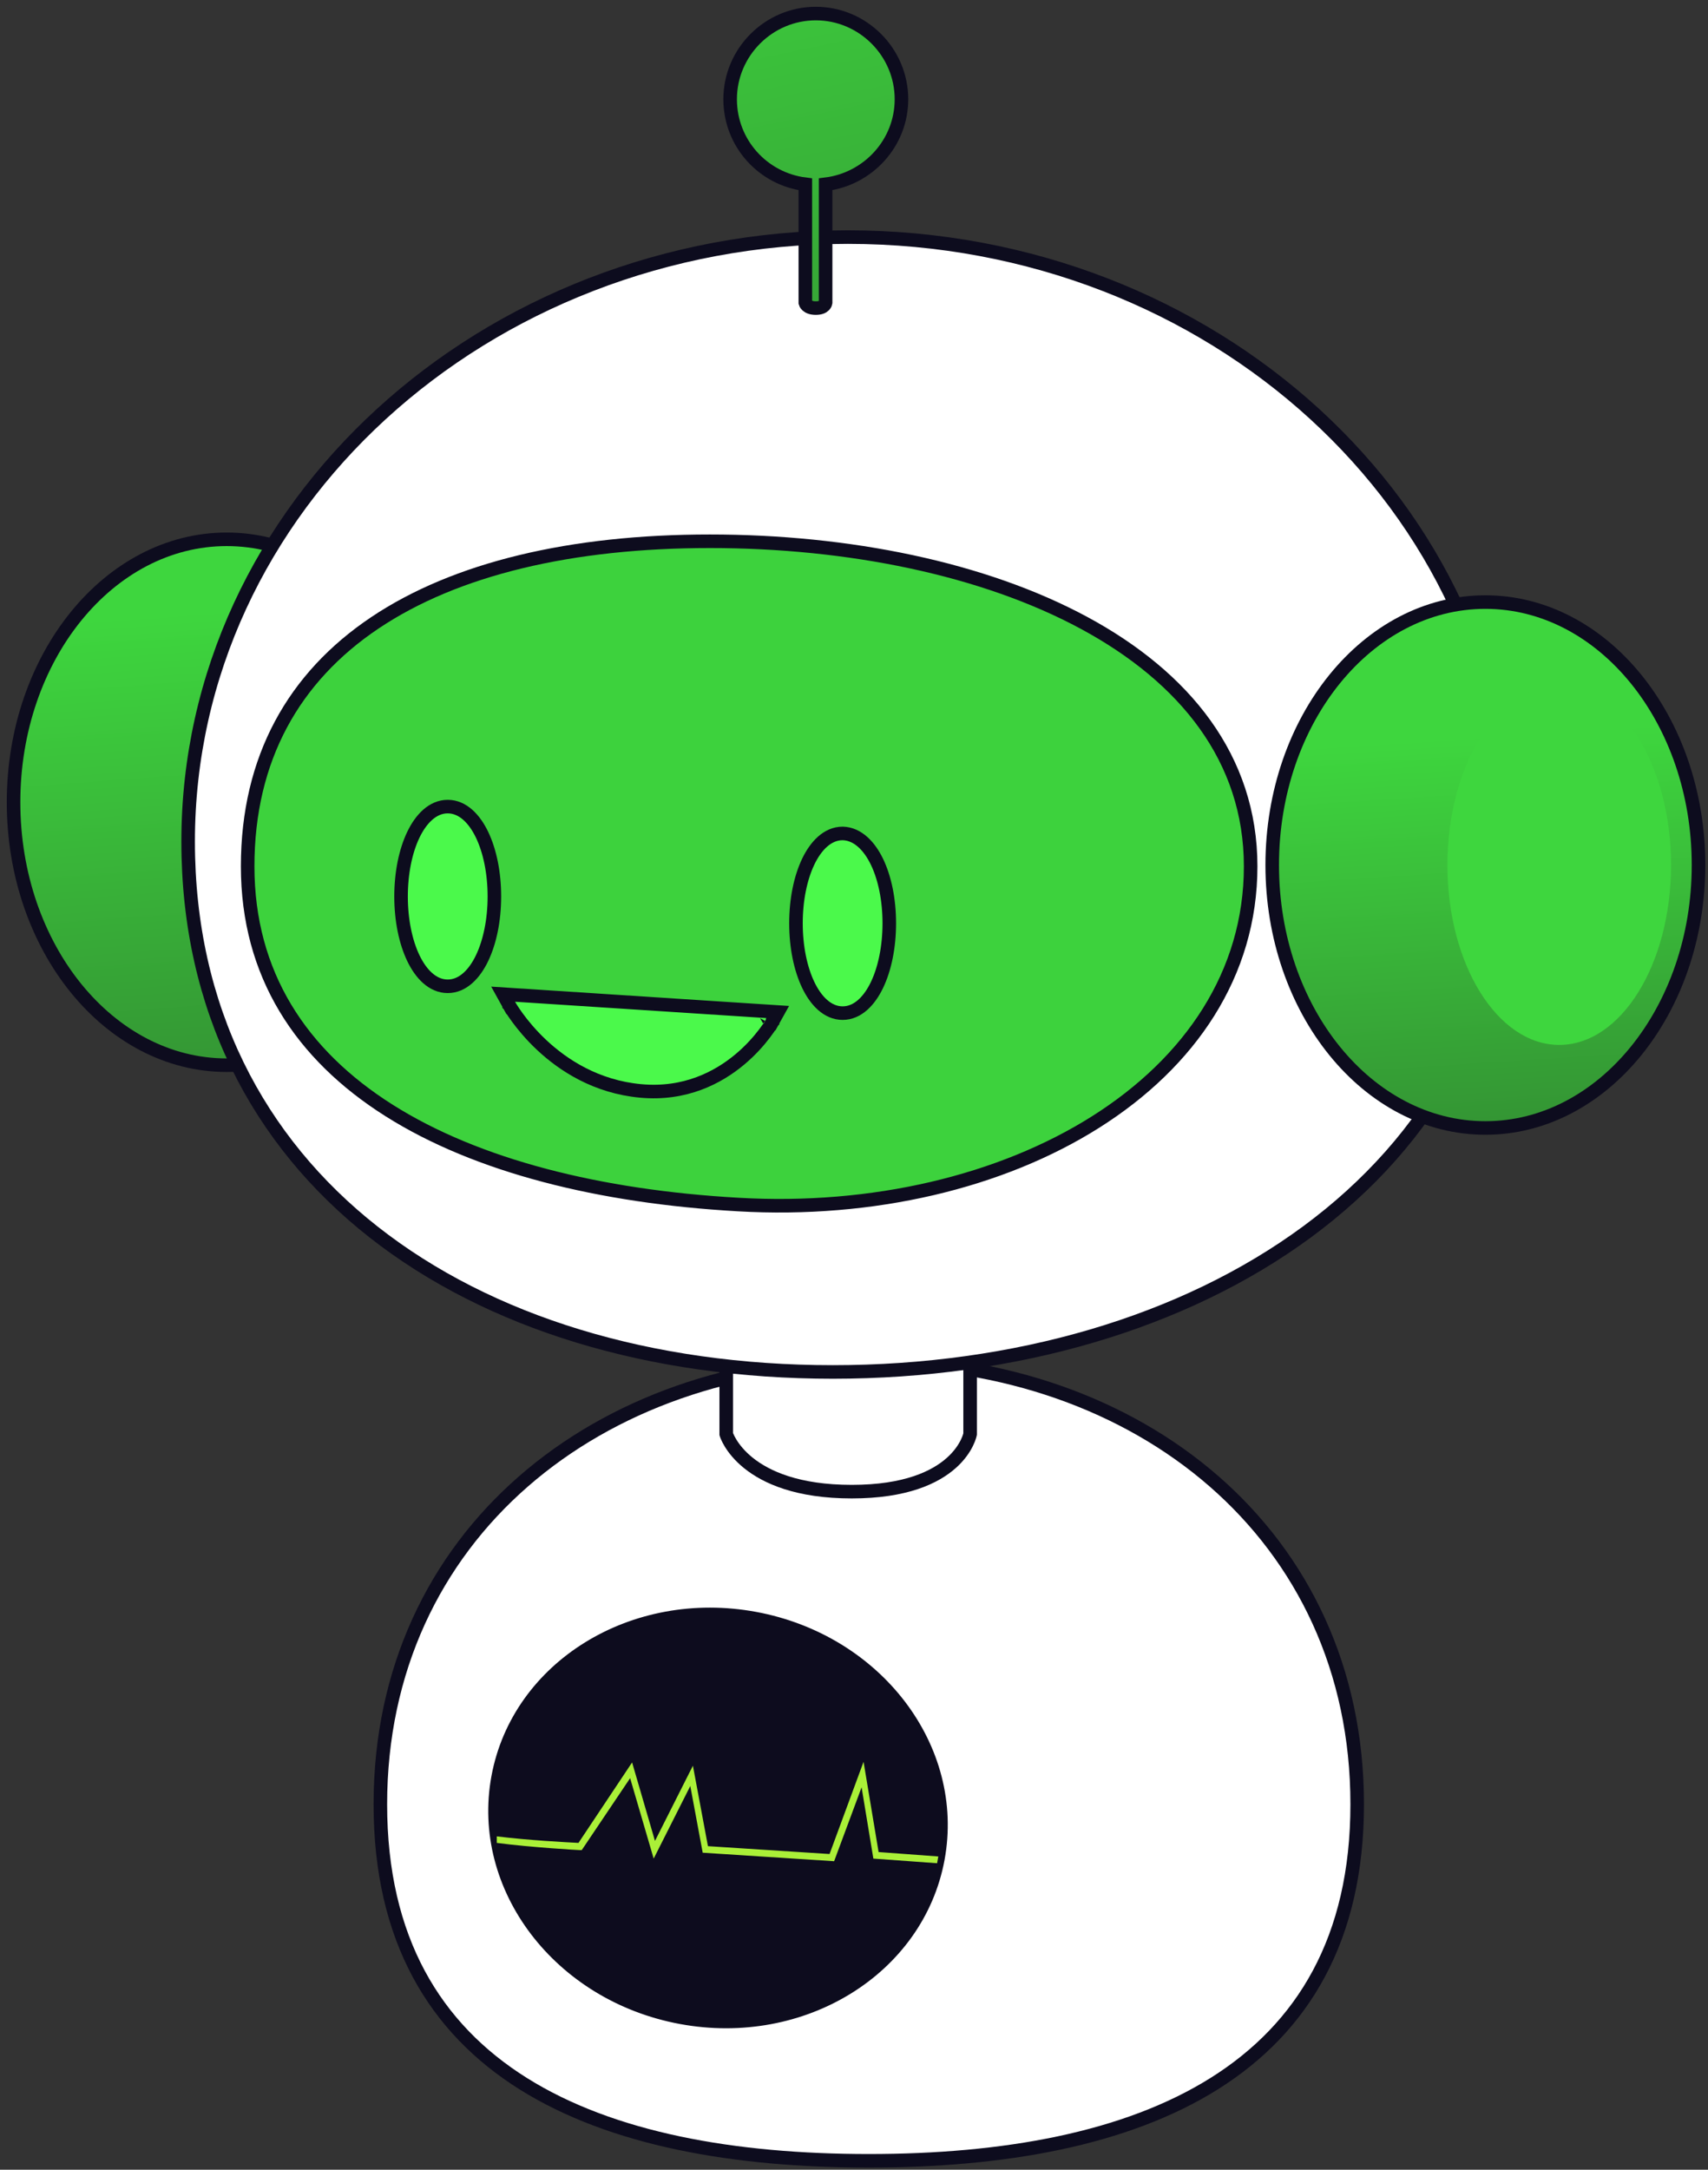 <svg width="126" height="160" viewBox="0 0 126 160" fill="none" xmlns="http://www.w3.org/2000/svg">
<rect x="0" y="0" width="126" height="160" fill="#333333" stroke="none"/>
<path d="M100.121 133.054C100.121 152.927 84.01 159.342 64.09 159.342C44.217 159.342 28.059 152.975 28.059 133.054C28.059 113.182 44.169 100.352 64.09 100.352C83.962 100.352 100.121 113.134 100.121 133.054Z" fill="white" stroke="#0D0C1E"/>
<path d="M71.566 105.752C71.566 105.752 70.794 109.997 62.835 109.997C54.828 109.997 53.574 105.752 53.574 105.752V85.639H71.566V105.752Z" fill="white" stroke="#0D0C1E"/>
<path d="M16.724 78.55C25.409 78.55 32.449 69.869 32.449 59.16C32.449 48.451 25.409 39.77 16.724 39.77C8.04 39.77 1 48.451 1 59.16C1 69.869 8.04 78.55 16.724 78.55Z" fill="url(#paint0_linear_2301_15)" stroke="#0D0C1E"/>
<path d="M111.264 62.053C111.264 86.653 88.305 101.171 61.438 101.171C34.523 101.171 13.879 86.701 13.879 62.053C13.879 37.405 35.681 17.484 62.547 17.484C89.462 17.484 111.264 37.453 111.264 62.053Z" fill="white" stroke="#0D0C1E"/>
<path d="M92.261 63.886C92.261 79.756 74.366 89.981 54.445 88.824C34.042 87.666 18.27 79.804 18.27 63.886C18.27 47.969 31.92 39.914 52.371 39.914C72.774 39.914 92.261 47.969 92.261 63.886Z" fill="#3DD23D" stroke="#0D0C1E"/>
<path d="M33.028 72.732C34.15 72.732 35.013 71.807 35.565 70.651C36.135 69.46 36.471 67.852 36.471 66.106C36.471 64.361 36.135 62.752 35.565 61.562C35.013 60.406 34.15 59.48 33.028 59.48C31.906 59.48 31.044 60.406 30.491 61.562C29.922 62.752 29.586 64.361 29.586 66.106C29.586 67.852 29.922 69.46 30.491 70.651C31.044 71.807 31.906 72.732 33.028 72.732Z" fill="#4BF94B" stroke="#0D0C1E"/>
<path d="M62.176 61.459L62.168 61.459H62.161C61.039 61.459 60.177 62.384 59.624 63.54C59.054 64.731 58.719 66.339 58.719 68.085C58.719 69.83 59.054 71.439 59.624 72.629C60.177 73.785 61.039 74.71 62.161 74.71C63.283 74.71 64.145 73.785 64.698 72.629C65.268 71.439 65.603 69.83 65.603 68.085C65.603 66.339 65.268 64.742 64.698 63.557C64.143 62.403 63.284 61.492 62.176 61.459Z" fill="#4BF94B" stroke="#0D0C1E"/>
<path d="M38.029 73.372L37.116 73.313L37.559 74.113L37.996 73.871C37.559 74.113 37.559 74.113 37.559 74.113L37.559 74.114L37.56 74.115L37.562 74.12L37.571 74.135C37.578 74.147 37.588 74.164 37.601 74.187C37.627 74.231 37.665 74.295 37.716 74.375C37.817 74.535 37.966 74.762 38.165 75.034C38.562 75.578 39.158 76.308 39.957 77.058C41.554 78.555 43.981 80.144 47.259 80.447C50.538 80.751 52.981 79.463 54.591 78.113C55.394 77.439 55.993 76.747 56.392 76.222C56.592 75.96 56.742 75.738 56.844 75.581C56.895 75.502 56.933 75.439 56.96 75.394C56.973 75.372 56.983 75.355 56.99 75.342L56.999 75.328L57.002 75.323L57.002 75.322L57.003 75.321C57.003 75.321 57.003 75.32 56.566 75.077L57.003 75.32L57.388 74.629L56.599 74.578L38.029 73.372ZM38.434 73.629L38.434 73.629L38.434 73.629Z" fill="#4BF94B" stroke="#0D0C1E"/>
<path d="M109.576 83.179C118.26 83.179 125.3 74.498 125.3 63.789C125.3 53.08 118.26 44.398 109.576 44.398C100.892 44.398 93.852 53.08 93.852 63.789C93.852 74.498 100.892 83.179 109.576 83.179Z" fill="url(#paint1_linear_2301_15)" stroke="#0D0C1E"/>
<path d="M115.025 77.054C119.581 77.054 123.273 71.116 123.273 63.79C123.273 56.464 119.581 50.525 115.025 50.525C110.47 50.525 106.777 56.464 106.777 63.79C106.777 71.116 110.47 77.054 115.025 77.054Z" fill="#3ED63E"/>
<path d="M66.501 7.319C66.501 3.846 63.655 1 60.182 1C56.709 1 53.863 3.846 53.863 7.319C53.863 10.55 56.275 13.203 59.41 13.589V22.333C59.41 22.333 59.507 22.719 60.182 22.719C60.857 22.719 60.906 22.333 60.906 22.333V13.589C64.041 13.203 66.501 10.55 66.501 7.319Z" fill="url(#paint2_linear_2301_15)" stroke="#0D0C1E"/>
<path d="M69.187 137.07C70.694 128.95 64.654 121.02 55.696 119.357C46.739 117.695 38.255 122.929 36.748 131.048C35.241 139.168 41.281 147.098 50.239 148.761C59.196 150.423 67.68 145.189 69.187 137.07Z" fill="#0D0C1E" stroke="#0D0C1E"/>
<path d="M69.131 137.398L64.428 137.057L63.56 131.799L61.534 137.25L51.839 136.623L50.923 131.703L48.222 137.057L46.485 131.124L42.916 136.43H42.771C42.723 136.43 39.205 136.237 36.649 135.899L36.648 135.417C38.964 135.706 41.758 135.851 42.675 135.899L46.63 129.966L48.318 135.754L51.116 130.207L52.225 136.14L61.197 136.719L63.705 129.918L64.814 136.574L69.22 136.899L69.131 137.398Z" fill="#AAF038"/>
<defs>
<linearGradient id="paint0_linear_2301_15" x1="15.695" y1="45.029" x2="18.674" y2="85.813" gradientUnits="userSpaceOnUse">
<stop stop-color="#3ED63E"/>
<stop offset="1" stop-color="#328932"/>
</linearGradient>
<linearGradient id="paint1_linear_2301_15" x1="108.976" y1="54.28" x2="111.151" y2="88.213" gradientUnits="userSpaceOnUse">
<stop stop-color="#3ED63E"/>
<stop offset="1" stop-color="#328932"/>
</linearGradient>
<linearGradient id="paint2_linear_2301_15" x1="58.667" y1="-13.791" x2="70.786" y2="43.774" gradientUnits="userSpaceOnUse">
<stop stop-color="#3ED63E"/>
<stop offset="1" stop-color="#328932"/>
</linearGradient>
</defs>
</svg>
